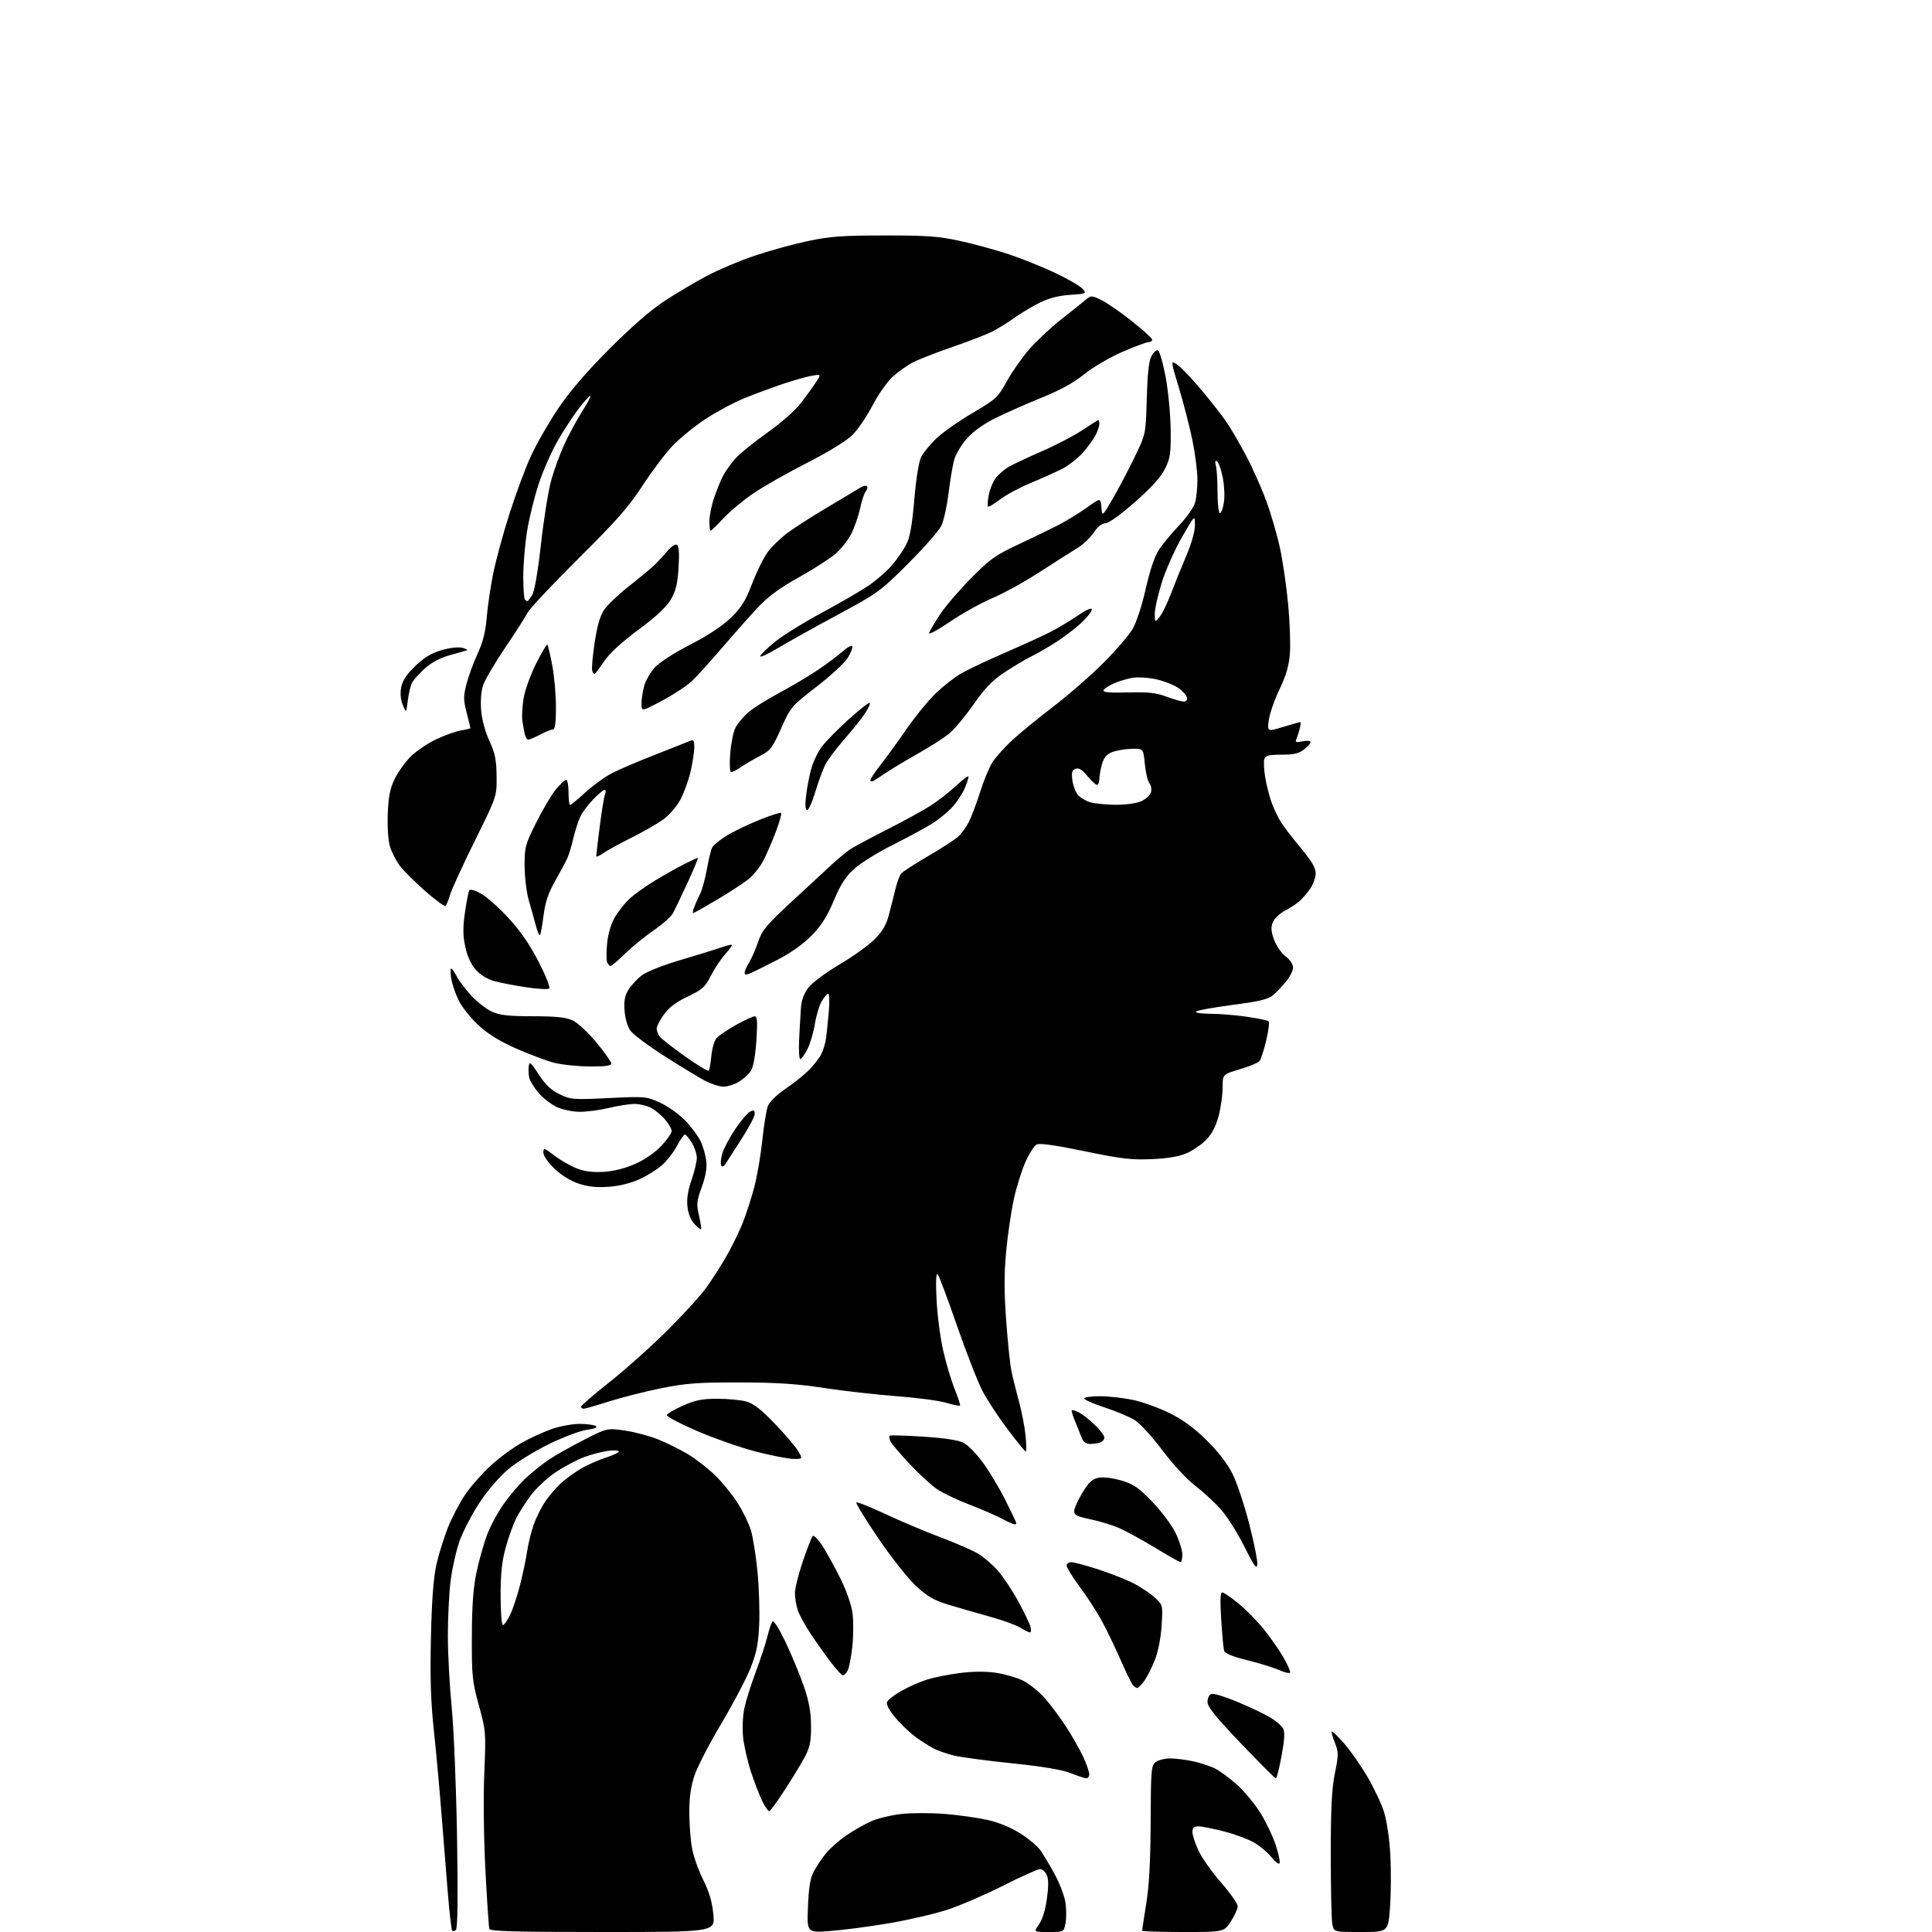 <?xml version="1.0" encoding="UTF-8" standalone="no"?>
<svg 
  version="1.1" 
  xmlns="http://www.w3.org/2000/svg" 
  xmlns:xlink="http://www.w3.org/1999/xlink" 
  xmlns:svg="http://www.w3.org/2000/svg"
  xmlns:rdf="http://www.w3.org/1999/02/22-rdf-syntax-ns#"
  xmlns:cc="http://creativecommons.org/ns#"
  xmlns:dc="http://purl.org/dc/elements/1.1/"
  viewBox="0 0 768 768"
  width="768"
  height="768"
>
<style>svg {background-color: white; }</style>"
<path stroke="none" fill="black" fill-rule="evenodd" d="M181.24,767.16C180.68,767.72 179.99,767.80 179.71,767.34C179.42,766.87 178.68,760.42 178.06,753.00C177.44,745.57 176.28,731.17 175.49,721.00C174.70,710.83 173.32,695.75 172.43,687.50C171.24,676.46 170.95,666.82 171.30,651.00C171.64,636.02 172.30,627.22 173.47,622.00C174.40,617.88 176.47,611.23 178.06,607.22C179.66,603.22 182.73,597.35 184.88,594.17C187.04,590.99 191.55,585.85 194.91,582.74C198.27,579.63 203.87,575.49 207.36,573.54C210.85,571.59 216.31,569.10 219.51,568.00C222.70,566.90 227.61,566.01 230.41,566.02C233.21,566.02 236.10,566.41 236.82,566.87C237.69,567.42 236.49,567.94 233.32,568.37C230.67,568.73 223.92,571.26 218.32,574.00C212.73,576.73 205.45,581.20 202.16,583.94C198.60,586.91 193.95,592.29 190.70,597.21C187.68,601.77 184.09,608.66 182.71,612.52C181.34,616.38 179.71,623.58 179.11,628.52C178.50,633.46 178.02,643.35 178.03,650.50C178.05,657.65 178.74,670.48 179.58,679.00C180.41,687.52 181.36,710.62 181.68,730.32C182.07,754.08 181.92,766.48 181.24,767.16zM239.60,768.00C204.76,768.00 194.85,767.73 194.52,766.75C194.29,766.06 193.59,755.60 192.96,743.50C192.30,730.81 192.11,714.48 192.51,704.91C193.20,688.70 193.15,688.09 190.36,677.91C187.73,668.30 187.51,666.20 187.57,650.50C187.61,638.14 188.12,631.18 189.42,625.00C190.41,620.33 192.30,613.63 193.61,610.12C194.93,606.62 197.98,600.98 200.39,597.61C202.79,594.23 206.73,589.66 209.13,587.45C211.53,585.24 215.53,582.05 218.00,580.36C220.47,578.67 226.74,575.12 231.93,572.47C241.35,567.65 241.35,567.65 248.43,568.68C252.32,569.24 258.33,570.85 261.78,572.25C265.23,573.65 270.52,576.29 273.54,578.11C276.55,579.94 281.27,583.58 284.03,586.21C286.78,588.84 290.84,593.77 293.03,597.17C295.23,600.57 297.69,605.60 298.51,608.35C299.33,611.10 300.50,618.49 301.11,624.77C301.72,631.05 302.03,640.53 301.79,645.84C301.44,653.55 300.74,657.04 298.33,663.13C296.67,667.32 291.46,677.22 286.75,685.13C282.04,693.03 277.24,702.30 276.09,705.72C274.63,710.05 274.00,714.47 274.00,720.28C274.00,724.88 274.48,731.30 275.07,734.57C275.65,737.83 277.65,743.52 279.50,747.20C281.90,751.97 283.07,755.94 283.56,760.95C284.26,768.00 284.26,768.00 239.60,768.00zM330.12,767.60C320.76,768.30 320.76,768.30 321.18,757.90C321.49,750.33 322.11,746.55 323.46,744.00C324.47,742.08 326.62,738.86 328.23,736.86C329.84,734.86 333.48,731.63 336.33,729.67C339.17,727.71 343.64,725.16 346.26,724.00C348.87,722.85 354.27,721.54 358.26,721.09C362.24,720.64 370.00,720.63 375.50,721.06C381.00,721.49 388.74,722.59 392.70,723.49C397.28,724.54 402.05,726.53 405.80,728.95C409.04,731.04 412.58,734.05 413.67,735.63C414.76,737.21 417.27,741.42 419.23,745.00C421.20,748.58 423.13,753.63 423.52,756.24C423.91,758.85 423.93,762.56 423.57,764.49C422.91,768.00 422.91,768.00 416.89,768.00C410.86,768.00 410.86,768.00 413.02,764.98C414.35,763.11 415.55,759.21 416.16,754.79C416.85,749.87 416.83,746.91 416.10,745.32C415.52,744.04 414.31,743.00 413.41,743.00C412.51,743.00 405.95,745.95 398.83,749.55C391.71,753.15 381.75,757.45 376.70,759.11C371.64,760.77 361.20,763.20 353.49,764.51C345.78,765.82 335.27,767.21 330.12,767.60zM470.28,768.00C461.32,768.00 454.00,767.77 454.00,767.49C454.00,767.21 454.74,762.38 455.65,756.74C456.81,749.61 457.34,739.73 457.40,724.17C457.49,703.28 457.63,701.75 459.44,700.42C460.51,699.64 463.07,699.00 465.14,699.00C467.21,699.00 471.29,699.51 474.20,700.12C477.12,700.74 481.10,702.05 483.05,703.04C485.01,704.03 488.91,706.91 491.73,709.45C494.55,711.98 498.69,716.96 500.93,720.50C503.16,724.04 505.96,729.89 507.14,733.49C508.33,737.09 508.98,740.35 508.59,740.74C508.21,741.12 506.76,739.99 505.37,738.22C503.99,736.45 500.94,733.87 498.59,732.50C496.25,731.13 490.81,729.10 486.50,728.00C482.20,726.90 477.63,726.00 476.34,726.00C474.58,726.00 474.00,726.55 474.01,728.25C474.02,729.49 475.10,732.82 476.42,735.65C477.73,738.48 481.78,744.20 485.41,748.36C489.03,752.51 492.00,756.74 492.00,757.76C492.00,758.77 490.77,761.49 489.28,763.80C486.55,768.00 486.55,768.00 470.28,768.00zM541.03,768.00C530.25,768.00 530.25,768.00 529.62,764.88C529.28,763.16 529.00,750.79 529.00,737.40C529.00,718.87 529.39,711.11 530.63,704.96C532.13,697.51 532.13,696.56 530.64,692.76C529.75,690.50 529.18,688.48 529.38,688.28C529.58,688.08 531.71,690.12 534.12,692.82C536.53,695.51 540.70,701.44 543.40,705.99C546.09,710.54 549.15,717.01 550.20,720.38C551.30,723.93 552.35,731.12 552.69,737.50C553.01,743.55 552.95,752.89 552.55,758.25C551.81,768.00 551.81,768.00 541.03,768.00zM305.77,719.98C305.37,719.99 304.19,718.31 303.15,716.25C302.10,714.19 300.08,708.99 298.65,704.71C297.22,700.42 295.76,694.08 295.40,690.63C295.03,687.02 295.25,682.07 295.91,678.98C296.54,676.03 298.59,669.53 300.45,664.55C302.32,659.57 304.39,653.25 305.06,650.50C305.73,647.75 306.65,645.08 307.11,644.57C307.60,644.04 309.86,647.68 312.41,653.07C314.86,658.26 318.10,666.10 319.60,670.50C321.58,676.29 322.36,680.57 322.40,686.00C322.45,691.98 321.99,694.41 320.14,698.00C318.86,700.48 315.26,706.43 312.15,711.23C309.04,716.04 306.17,719.98 305.77,719.98zM431.75,706.90C431.06,706.84 428.25,705.90 425.50,704.81C422.21,703.50 414.28,702.18 402.30,700.94C392.29,699.90 381.94,698.53 379.30,697.88C376.66,697.24 373.15,696.04 371.50,695.22C369.85,694.40 366.60,692.37 364.28,690.72C361.97,689.06 358.25,685.56 356.04,682.93C353.54,679.96 352.23,677.56 352.60,676.59C352.93,675.73 355.52,673.73 358.35,672.14C361.18,670.54 365.75,668.53 368.50,667.66C371.25,666.80 377.10,665.62 381.50,665.06C386.60,664.40 391.78,664.36 395.79,664.94C399.25,665.45 404.08,666.83 406.53,668.01C408.97,669.20 412.85,672.27 415.13,674.83C417.42,677.40 421.27,682.53 423.68,686.24C426.10,689.94 429.18,695.34 430.53,698.24C431.88,701.13 432.98,704.29 432.99,705.25C433.00,706.21 432.44,706.95 431.75,706.90zM507.15,706.93C506.79,706.89 500.54,700.62 493.25,692.99C483.22,682.49 480.00,678.50 480.00,676.53C480.00,675.10 480.67,673.68 481.49,673.36C482.31,673.05 486.92,674.44 491.74,676.45C496.56,678.47 502.40,681.23 504.73,682.59C507.06,683.95 509.44,685.96 510.03,687.05C510.81,688.51 510.65,691.43 509.44,698.02C508.53,702.96 507.50,706.97 507.15,706.93zM452.05,671.00C451.61,671.00 450.80,670.44 450.25,669.75C449.71,669.06 447.38,664.23 445.08,659.00C442.77,653.77 439.38,646.80 437.53,643.50C435.69,640.20 431.89,634.40 429.09,630.61C426.29,626.83 424.00,623.11 424.00,622.36C424.00,621.61 424.86,621.00 425.91,621.00C426.96,621.00 431.98,622.36 437.06,624.02C442.14,625.68 448.55,628.27 451.31,629.76C454.06,631.26 457.65,633.74 459.29,635.27C462.24,638.03 462.27,638.16 461.75,646.28C461.43,651.22 460.35,656.66 459.05,659.92C457.87,662.90 455.99,666.61 454.88,668.17C453.77,669.73 452.50,671.00 452.05,671.00zM335.09,666.00C334.62,666.00 332.45,663.64 330.25,660.75C328.05,657.86 324.46,652.80 322.27,649.50C320.08,646.20 317.77,641.97 317.14,640.10C316.51,638.23 316.00,635.15 316.00,633.26C316.00,631.37 317.41,625.70 319.13,620.66C320.85,615.62 322.62,611.10 323.06,610.61C323.51,610.13 325.28,611.93 326.99,614.61C328.71,617.30 331.91,623.12 334.11,627.54C336.44,632.22 338.43,637.92 338.88,641.19C339.30,644.28 339.27,650.26 338.82,654.47C338.37,658.69 337.53,663.01 336.96,664.07C336.39,665.13 335.55,666.00 335.09,666.00zM512.83,664.85C512.65,665.31 510.70,664.88 508.50,663.89C506.30,662.91 500.58,661.14 495.78,659.95C489.82,658.47 486.92,657.27 486.60,656.15C486.34,655.24 485.82,649.66 485.45,643.75C484.97,636.29 485.09,633.00 485.84,633.00C486.44,633.00 489.30,634.94 492.21,637.31C495.12,639.68 499.66,644.29 502.31,647.56C504.95,650.83 508.47,655.87 510.14,658.76C511.80,661.65 513.01,664.40 512.83,664.85zM409.36,648.92C408.89,648.87 407.15,648.00 405.50,646.97C403.85,645.95 398.23,643.94 393.00,642.50C387.77,641.06 380.41,638.93 376.63,637.77C371.25,636.13 368.53,634.54 364.11,630.44C361.00,627.56 354.27,619.05 349.15,611.51C344.04,603.98 340.10,597.56 340.41,597.26C340.72,596.95 345.89,599.00 351.90,601.82C357.91,604.64 367.69,608.77 373.62,611.00C379.56,613.23 386.31,616.16 388.61,617.51C390.92,618.86 394.54,621.94 396.67,624.36C398.79,626.77 402.45,632.29 404.81,636.62C407.16,640.95 409.34,645.50 409.65,646.75C409.96,647.99 409.83,648.96 409.36,648.92zM199.91,646.00C200.41,646.00 201.73,644.09 202.85,641.75C203.97,639.41 205.77,633.90 206.87,629.50C207.96,625.10 209.18,619.25 209.57,616.50C209.97,613.75 211.10,609.15 212.09,606.27C213.07,603.39 215.23,599.07 216.88,596.67C218.53,594.27 221.47,590.92 223.40,589.22C225.34,587.52 228.85,585.01 231.21,583.64C233.57,582.28 237.86,580.40 240.75,579.46C243.64,578.53 246.00,577.41 246.00,576.98C246.00,576.55 244.09,576.43 241.75,576.73C239.41,577.03 235.14,578.14 232.26,579.20C229.38,580.27 224.30,582.96 220.95,585.19C217.61,587.42 213.16,591.55 211.05,594.37C208.95,597.19 206.29,601.37 205.14,603.65C204.00,605.93 202.15,611.09 201.03,615.13C199.52,620.58 199.00,625.47 199.00,634.23C199.00,640.70 199.41,646.00 199.91,646.00zM499.80,621.97C499.56,623.97 498.47,622.43 494.60,614.69C491.91,609.30 487.68,602.64 485.22,599.90C482.76,597.16 478.14,592.91 474.96,590.47C471.68,587.95 466.08,581.89 462.05,576.50C458.13,571.26 453.26,565.91 451.21,564.60C449.17,563.29 443.79,561.00 439.25,559.53C434.71,558.05 431.00,556.42 431.00,555.92C431.00,555.41 433.81,555.01 437.25,555.02C440.69,555.03 446.59,555.69 450.37,556.49C454.15,557.29 460.67,559.64 464.87,561.71C470.18,564.33 474.66,567.60 479.62,572.49C484.17,576.97 487.89,581.78 489.91,585.81C491.66,589.28 494.66,598.27 496.59,605.78C498.52,613.30 499.96,620.59 499.80,621.97zM469.25,620.97C468.84,620.95 464.23,618.33 459.00,615.15C453.77,611.97 447.25,608.43 444.50,607.27C441.75,606.12 436.69,604.59 433.25,603.89C428.23,602.85 427.00,602.23 427.00,600.70C427.00,599.66 428.46,596.38 430.25,593.43C432.79,589.23 434.19,587.92 436.67,587.43C438.52,587.07 442.23,587.51 445.65,588.50C450.55,589.93 452.51,591.26 457.99,596.92C461.57,600.61 465.74,606.17 467.25,609.26C468.76,612.35 470.00,616.25 470.00,617.94C470.00,619.62 469.66,620.98 469.25,620.97zM403.25,605.95C402.84,605.93 400.48,604.85 398.00,603.56C395.52,602.27 389.68,599.75 385.00,597.96C380.32,596.17 374.68,593.46 372.47,591.95C370.25,590.44 365.44,586.03 361.77,582.14C358.11,578.26 354.64,574.19 354.06,573.10C353.47,572.01 353.33,570.93 353.75,570.70C354.16,570.46 360.23,570.65 367.24,571.11C375.41,571.64 381.07,572.50 383.02,573.51C384.70,574.38 388.13,577.88 390.64,581.29C393.16,584.71 397.20,591.43 399.61,596.23C402.02,601.03 404.00,605.19 404.00,605.48C404.00,605.77 403.66,605.98 403.25,605.95zM315.31,579.93C313.21,579.89 306.54,578.58 300.47,577.02C294.40,575.45 283.88,571.77 277.09,568.84C270.29,565.90 264.88,563.05 265.04,562.50C265.21,561.95 268.09,560.28 271.43,558.78C276.27,556.61 279.02,556.05 285.00,556.03C289.12,556.02 294.30,556.49 296.50,557.08C299.49,557.88 302.39,560.11 308.00,565.94C312.12,570.23 316.31,575.14 317.31,576.87C319.11,580.00 319.11,580.00 315.31,579.93zM407.75,577.00C407.45,577.00 404.24,573.06 400.61,568.25C396.98,563.44 392.47,556.58 390.59,553.00C388.72,549.42 384.14,537.73 380.42,527.00C376.71,516.27 373.24,507.05 372.72,506.50C372.11,505.86 371.95,509.51 372.29,516.50C372.57,522.55 373.76,531.69 374.92,536.81C376.08,541.93 378.15,548.86 379.51,552.23C380.88,555.59 381.82,558.52 381.60,558.74C381.38,558.96 378.89,558.45 376.07,557.61C373.25,556.78 364.32,555.59 356.22,554.99C348.13,554.38 335.20,552.91 327.50,551.73C316.89,550.10 308.78,549.57 294.00,549.54C277.52,549.51 272.72,549.86 263.00,551.81C256.68,553.08 247.33,555.44 242.24,557.06C237.14,558.68 232.53,560.00 231.99,560.00C231.44,560.00 231.00,559.63 231.00,559.17C231.00,558.71 236.06,554.34 242.25,549.45C248.44,544.56 258.72,535.37 265.10,529.03C271.48,522.69 278.49,515.02 280.68,512.00C282.86,508.98 286.47,503.35 288.69,499.50C290.91,495.65 293.88,489.57 295.29,486.00C296.70,482.43 298.77,476.00 299.89,471.72C301.00,467.44 302.42,459.11 303.04,453.22C303.66,447.32 304.64,441.23 305.23,439.69C305.85,438.04 308.72,435.23 312.16,432.89C315.39,430.70 319.59,427.35 321.49,425.44C323.40,423.53 325.64,420.67 326.45,419.09C327.27,417.51 328.16,414.48 328.43,412.35C328.70,410.23 329.18,405.46 329.49,401.75C329.80,398.04 329.69,395.00 329.24,395.00C328.80,395.00 327.63,396.35 326.66,398.00C325.69,399.65 324.45,403.75 323.90,407.12C323.36,410.49 322.03,414.99 320.94,417.12C319.85,419.25 318.59,421.00 318.13,421.00C317.67,421.00 317.47,417.51 317.67,413.25C317.88,408.99 318.19,403.38 318.37,400.79C318.59,397.60 319.55,394.96 321.36,392.59C322.86,390.63 328.25,386.62 333.66,383.43C338.95,380.32 345.22,375.83 347.59,373.46C350.72,370.33 352.29,367.70 353.31,363.83C354.09,360.90 355.26,356.27 355.91,353.54C356.57,350.81 357.60,347.99 358.20,347.26C358.80,346.54 363.61,343.42 368.89,340.34C374.18,337.26 379.56,333.79 380.85,332.62C382.14,331.45 384.06,328.82 385.11,326.77C386.16,324.72 388.18,319.35 389.61,314.84C391.03,310.33 393.22,305.04 394.47,303.07C395.72,301.11 399.16,297.24 402.12,294.47C405.08,291.71 412.45,285.66 418.50,281.04C424.55,276.42 433.58,268.56 438.56,263.57C443.55,258.58 448.81,252.47 450.25,250.00C451.75,247.43 453.99,240.57 455.46,234.01C457.13,226.61 458.99,221.10 460.70,218.51C462.16,216.31 465.76,211.97 468.71,208.87C471.66,205.78 474.50,201.73 475.03,199.88C475.57,198.03 476.00,193.88 476.00,190.66C476.00,187.45 475.11,180.44 474.02,175.09C472.93,169.74 470.51,160.34 468.65,154.20C465.26,143.05 465.26,143.05 468.15,145.11C469.74,146.24 474.10,150.84 477.85,155.33C481.60,159.82 486.03,165.53 487.70,168.00C489.37,170.47 492.78,176.32 495.27,181.00C497.77,185.68 501.39,193.78 503.31,199.00C505.24,204.22 507.73,212.78 508.84,218.00C509.96,223.22 511.41,233.26 512.07,240.30C512.73,247.33 513.03,256.11 512.75,259.80C512.37,264.70 511.26,268.52 508.63,274.00C506.64,278.12 504.74,283.61 504.38,286.20C503.74,290.89 503.74,290.89 510.12,288.95C513.63,287.89 516.66,287.01 516.87,287.01C517.07,287.00 517.01,288.01 516.75,289.25C516.48,290.49 515.90,292.36 515.46,293.41C514.75,295.12 515.00,295.25 517.83,294.68C519.57,294.34 521.00,294.46 521.00,294.95C521.00,295.45 519.81,296.79 518.37,297.93C516.33,299.53 514.29,300.00 509.43,300.00C504.31,300.00 503.03,300.33 502.58,301.75C502.27,302.71 502.44,305.98 502.94,309.00C503.45,312.03 504.57,316.48 505.44,318.89C506.30,321.30 507.95,324.80 509.10,326.67C510.25,328.53 513.85,333.23 517.10,337.12C521.42,342.30 523.00,344.98 523.00,347.19C523.00,348.84 522.00,351.61 520.77,353.35C519.55,355.08 517.63,357.30 516.52,358.27C515.41,359.25 512.79,360.95 510.71,362.06C508.63,363.17 506.46,365.28 505.90,366.75C505.14,368.77 505.29,370.48 506.54,373.75C507.45,376.14 509.50,379.05 511.10,380.23C512.80,381.49 514.00,383.30 514.00,384.61C514.00,385.84 512.76,388.34 511.25,390.16C509.74,391.98 507.42,394.41 506.09,395.57C504.20,397.22 500.76,398.05 489.81,399.49C482.17,400.49 475.69,401.69 475.40,402.16C475.12,402.62 477.72,403.00 481.19,402.99C484.66,402.99 491.10,403.51 495.50,404.15C499.90,404.79 503.84,405.61 504.26,405.96C504.67,406.32 504.27,409.74 503.35,413.56C502.43,417.38 501.25,421.06 500.73,421.74C500.20,422.43 496.67,423.91 492.88,425.03C486.00,427.08 486.00,427.08 486.00,432.33C486.00,435.22 485.30,440.26 484.45,443.54C483.43,447.44 481.79,450.67 479.70,452.88C477.94,454.73 474.48,457.17 472.00,458.29C468.85,459.71 464.64,460.46 458.00,460.77C449.88,461.15 445.98,460.70 431.14,457.63C419.28,455.18 413.24,454.34 412.05,454.97C411.10,455.48 409.11,458.60 407.63,461.90C406.15,465.20 404.06,471.89 403.00,476.77C401.93,481.65 400.56,491.00 399.95,497.55C399.14,506.27 399.14,513.55 399.96,524.77C400.57,533.20 401.50,542.21 402.02,544.79C402.54,547.38 403.90,552.88 405.03,557.00C406.16,561.12 407.35,567.31 407.68,570.75C408.02,574.19 408.05,577.00 407.75,577.00zM433.39,574.00C431.78,574.00 430.66,573.24 430.09,571.75C429.62,570.51 428.51,567.76 427.62,565.63C426.73,563.50 426.00,561.35 426.00,560.85C426.00,560.36 427.24,560.59 428.75,561.37C430.26,562.16 433.19,564.44 435.25,566.45C437.31,568.45 439.00,570.70 439.00,571.44C439.00,572.18 438.29,573.06 437.42,573.39C436.55,573.73 434.74,574.00 433.39,574.00zM278.69,488.65C278.50,488.84 277.31,487.90 276.05,486.56C274.65,485.07 273.57,482.40 273.27,479.68C272.92,476.64 273.44,473.29 274.88,469.11C276.05,465.75 277.00,461.76 277.00,460.25C276.99,458.74 276.10,456.04 275.01,454.25C273.92,452.46 272.68,451.00 272.26,451.00C271.84,451.00 270.41,453.04 269.09,455.53C267.77,458.03 265.09,461.47 263.14,463.18C261.19,464.90 257.14,467.42 254.14,468.79C250.76,470.34 246.13,471.47 241.98,471.77C237.20,472.11 233.76,471.75 230.03,470.51C226.83,469.45 223.09,467.14 220.40,464.56C217.85,462.12 216.00,459.43 216.00,458.18C216.00,456.14 216.26,456.21 220.44,459.40C222.88,461.26 226.91,463.56 229.39,464.51C232.56,465.72 235.79,466.11 240.21,465.81C244.23,465.54 248.75,464.37 252.75,462.56C256.48,460.87 260.60,457.98 263.00,455.39C265.20,453.00 267.00,450.39 267.00,449.60C267.00,448.80 265.82,446.75 264.38,445.04C262.94,443.33 260.39,441.22 258.71,440.35C257.03,439.48 254.04,438.80 252.08,438.83C250.11,438.86 245.57,439.58 242.00,440.43C238.43,441.28 233.25,441.97 230.50,441.96C227.75,441.96 223.70,441.14 221.49,440.14C219.29,439.13 216.03,436.66 214.26,434.64C212.48,432.62 210.76,429.89 210.43,428.58C210.10,427.27 209.99,425.15 210.18,423.85C210.48,421.80 210.98,422.21 214.16,427.11C216.82,431.22 219.05,433.33 222.44,434.97C226.87,437.11 227.80,437.19 241.97,436.50C256.52,435.80 256.96,435.84 262.39,438.32C265.44,439.72 269.92,442.90 272.33,445.38C274.75,447.87 277.53,451.59 278.51,453.66C279.49,455.73 280.50,459.28 280.76,461.55C281.07,464.33 280.48,467.72 278.95,471.90C276.93,477.47 276.81,478.66 277.86,483.21C278.51,486.01 278.88,488.46 278.69,488.65zM288.43,462.62C287.78,463.69 287.10,463.98 286.72,463.35C286.36,462.78 286.52,460.70 287.06,458.73C287.61,456.76 289.88,452.41 292.12,449.06C294.35,445.71 297.04,442.51 298.09,441.95C299.65,441.11 300.00,441.27 300.00,442.81C300.00,443.84 297.64,448.32 294.75,452.77C291.86,457.22 289.02,461.65 288.43,462.62zM287.50,431.95C285.85,431.93 282.48,430.82 280.00,429.48C277.52,428.15 270.36,423.78 264.08,419.78C257.81,415.78 251.77,411.28 250.67,409.79C249.46,408.15 248.52,405.00 248.28,401.79C247.98,397.76 248.36,395.75 249.86,393.37C250.94,391.64 253.33,389.09 255.16,387.69C257.07,386.25 263.66,383.64 270.50,381.63C277.10,379.69 284.41,377.43 286.75,376.60C289.09,375.77 291.00,375.35 291.00,375.66C291.00,375.98 289.65,377.77 288.00,379.65C286.35,381.54 283.86,385.31 282.48,388.05C280.28,392.39 279.12,393.42 273.41,396.12C268.84,398.27 265.97,400.44 263.93,403.26C262.32,405.48 261.01,408.02 261.03,408.90C261.05,409.78 261.61,411.21 262.28,412.09C262.95,412.96 267.47,416.49 272.32,419.93C277.17,423.38 281.40,425.94 281.71,425.62C282.03,425.30 282.50,422.67 282.77,419.77C283.03,416.87 283.97,413.68 284.85,412.67C285.73,411.67 289.20,409.31 292.57,407.42C295.94,405.54 299.28,404.00 300.00,404.00C301.02,404.00 301.17,406.06 300.67,413.65C300.26,419.79 299.46,424.17 298.46,425.70C297.60,427.02 295.45,428.97 293.70,430.04C291.94,431.12 289.15,431.97 287.50,431.95zM234.25,423.93C229.44,423.90 223.05,423.21 220.05,422.40C217.05,421.60 210.38,419.09 205.22,416.83C198.86,414.03 194.09,411.11 190.36,407.70C187.34,404.94 183.79,400.54 182.46,397.92C181.14,395.31 179.76,391.33 179.40,389.08C179.04,386.84 179.02,385.00 179.35,385.00C179.68,385.00 180.67,386.40 181.56,388.11C182.44,389.83 185.04,393.27 187.33,395.77C189.63,398.26 193.30,401.12 195.50,402.13C198.67,403.58 202.05,403.96 211.85,403.98C221.27,403.99 225.03,404.40 227.71,405.67C229.65,406.59 233.87,410.52 237.10,414.42C240.33,418.31 242.98,422.06 242.98,422.75C243.00,423.66 240.63,423.98 234.25,423.93zM218.35,392.95C217.88,393.37 213.76,393.14 209.19,392.46C204.61,391.78 198.87,390.66 196.42,389.98C193.67,389.21 190.86,387.47 189.07,385.43C187.20,383.30 185.73,380.05 184.94,376.31C184.00,371.87 183.97,368.66 184.82,362.70C185.44,358.42 186.21,354.47 186.54,353.93C186.90,353.36 188.81,353.89 191.21,355.23C193.45,356.48 198.37,360.85 202.15,364.95C206.86,370.05 210.62,375.51 214.10,382.30C216.90,387.75 218.81,392.54 218.35,392.95zM298.75,386.67C296.63,387.62 296.00,387.63 296.00,386.70C296.01,386.04 296.83,384.14 297.84,382.49C298.85,380.83 300.45,377.15 301.40,374.31C302.88,369.84 304.69,367.68 314.80,358.32C321.23,352.37 328.43,345.71 330.80,343.53C333.18,341.35 336.33,338.73 337.81,337.72C339.29,336.72 345.90,333.16 352.50,329.81C359.10,326.47 366.90,322.20 369.84,320.32C372.78,318.44 377.39,314.84 380.09,312.32C382.79,309.79 385.00,308.18 385.00,308.74C385.00,309.30 384.33,311.37 383.50,313.34C382.68,315.31 380.57,318.55 378.83,320.54C377.08,322.53 373.37,325.60 370.58,327.36C367.78,329.12 360.73,332.94 354.89,335.85C349.06,338.76 342.20,343.02 339.65,345.32C336.11,348.52 334.18,351.50 331.45,358.00C328.84,364.24 326.51,367.92 322.70,371.83C319.47,375.14 314.46,378.74 309.50,381.30C305.10,383.58 300.26,385.99 298.75,386.67zM242.69,384.00C242.27,384.00 241.67,383.29 241.33,382.43C241.00,381.56 241.02,378.11 241.37,374.76C241.75,371.08 242.96,367.05 244.42,364.58C245.74,362.34 248.33,359.08 250.16,357.35C252.00,355.62 256.51,352.38 260.19,350.15C263.87,347.92 269.15,344.95 271.91,343.55C274.67,342.15 277.14,341.00 277.40,341.00C277.66,341.00 275.85,345.39 273.38,350.75C270.91,356.11 268.27,361.62 267.53,363.00C266.79,364.38 263.32,367.45 259.84,369.84C256.35,372.22 251.24,376.38 248.47,379.09C245.70,381.79 243.10,384.00 242.69,384.00zM214.65,371.68C214.36,371.97 213.62,370.24 212.99,367.85C212.36,365.46 211.12,361.02 210.23,358.00C209.33,354.98 208.58,348.86 208.55,344.41C208.50,336.72 208.74,335.84 213.20,326.91C215.78,321.73 219.30,315.81 221.02,313.75C222.74,311.69 224.56,310.00 225.07,310.00C225.58,310.00 226.00,312.25 226.00,315.00C226.00,317.75 226.27,320.00 226.61,320.00C226.95,320.00 229.71,317.73 232.75,314.95C235.79,312.17 240.58,308.72 243.39,307.28C246.20,305.85 253.90,302.56 260.50,299.98C267.10,297.40 273.29,294.95 274.25,294.53C275.72,293.91 276.00,294.33 275.99,297.14C275.98,298.99 275.29,303.39 274.46,306.91C273.63,310.44 271.78,315.46 270.36,318.07C268.94,320.68 265.92,324.15 263.64,325.78C261.36,327.41 255.68,330.66 251.00,333.00C246.32,335.34 241.26,338.12 239.75,339.19C238.24,340.26 237.00,340.77 237.01,340.32C237.01,339.87 237.65,334.55 238.41,328.50C239.18,322.45 240.12,316.71 240.51,315.75C240.90,314.79 240.81,314.00 240.31,314.00C239.81,314.00 237.79,315.69 235.81,317.75C233.84,319.81 231.56,322.85 230.74,324.50C229.93,326.15 228.69,329.98 227.98,333.00C227.27,336.02 226.19,339.62 225.59,341.00C224.98,342.38 222.80,346.48 220.73,350.11C217.92,355.07 216.75,358.54 216.07,363.95C215.57,367.92 214.93,371.40 214.65,371.68zM275.51,363.00C275.26,363.00 275.48,361.87 276.00,360.49C276.53,359.11 277.58,356.75 278.34,355.24C279.11,353.73 280.30,349.35 281.00,345.50C281.70,341.65 282.64,337.77 283.10,336.87C283.56,335.98 286.09,333.91 288.72,332.27C291.35,330.64 297.21,327.80 301.74,325.97C306.27,324.14 310.21,322.88 310.50,323.17C310.79,323.46 309.89,326.72 308.50,330.41C307.11,334.10 304.87,339.30 303.53,341.95C302.18,344.60 299.38,348.08 297.29,349.69C295.21,351.30 289.56,354.95 284.74,357.81C279.92,360.66 275.76,363.00 275.51,363.00zM177.13,360.13C176.78,360.48 173.12,357.81 169.00,354.19C164.88,350.57 160.31,346.01 158.86,344.06C157.40,342.10 155.67,338.67 155.00,336.42C154.29,334.05 153.94,328.63 154.15,323.42C154.43,316.52 155.06,313.38 156.93,309.58C158.26,306.87 161.10,302.90 163.25,300.75C165.40,298.60 169.94,295.52 173.33,293.90C176.72,292.29 181.19,290.69 183.25,290.36C185.31,290.02 187.00,289.61 187.00,289.45C187.00,289.29 186.32,286.52 185.50,283.30C184.17,278.12 184.17,276.78 185.47,271.78C186.28,268.68 188.26,263.29 189.87,259.82C191.96,255.32 193.00,251.20 193.47,245.50C193.84,241.10 195.00,233.22 196.05,228.00C197.10,222.78 200.03,212.01 202.57,204.08C205.10,196.14 208.95,185.81 211.13,181.11C213.30,176.41 218.09,168.05 221.79,162.54C226.29,155.82 232.94,148.05 242.00,138.94C250.67,130.22 258.54,123.36 264.01,119.75C268.69,116.66 276.34,112.12 281.01,109.65C285.68,107.19 294.23,103.58 300.00,101.64C305.77,99.69 315.23,97.09 321.00,95.86C329.86,93.97 334.62,93.61 351.50,93.60C368.46,93.58 373.04,93.91 381.65,95.78C387.23,97.00 396.00,99.40 401.15,101.12C406.29,102.84 414.55,106.17 419.50,108.52C424.46,110.87 429.31,113.68 430.28,114.76C432.03,116.69 431.95,116.74 425.28,117.22C420.60,117.55 416.79,118.56 413.00,120.48C409.98,122.00 405.48,124.71 403.00,126.50C400.52,128.29 396.65,130.68 394.40,131.82C392.14,132.96 385.10,135.68 378.75,137.87C372.41,140.06 365.35,142.80 363.06,143.97C360.78,145.13 357.12,147.70 354.94,149.68C352.75,151.65 349.12,156.80 346.88,161.12C344.63,165.44 341.04,170.72 338.91,172.85C336.54,175.23 329.49,179.56 320.77,184.02C312.92,188.02 303.26,193.52 299.31,196.24C295.35,198.95 290.04,203.38 287.52,206.09C284.99,208.79 282.71,211.00 282.46,211.00C282.21,211.00 282.00,209.27 282.00,207.16C282.00,205.04 282.85,200.84 283.89,197.82C284.93,194.80 286.51,190.91 287.41,189.18C288.30,187.44 290.46,184.41 292.19,182.44C293.92,180.46 299.68,175.77 304.98,172.02C310.83,167.87 316.21,163.08 318.68,159.84C320.91,156.90 323.57,153.19 324.58,151.60C326.43,148.70 326.43,148.70 322.46,149.42C320.28,149.82 315.12,151.29 311.00,152.69C306.88,154.08 300.12,156.59 296.00,158.25C291.88,159.92 284.89,163.66 280.48,166.55C276.07,169.45 270.13,174.28 267.28,177.29C264.44,180.30 259.07,187.43 255.36,193.13C249.93,201.49 245.00,207.09 229.96,222.00C219.70,232.18 210.59,241.88 209.72,243.56C208.85,245.25 204.80,251.58 200.71,257.62C196.63,263.67 192.71,270.34 192.02,272.45C191.26,274.74 190.95,278.76 191.26,282.39C191.56,286.03 192.89,290.93 194.54,294.50C196.79,299.38 197.33,301.99 197.40,308.53C197.50,316.56 197.50,316.56 188.85,334.03C184.09,343.64 179.65,353.30 178.98,355.50C178.31,357.70 177.48,359.78 177.13,360.13zM320.86,322.00C320.12,322.00 319.99,320.13 320.44,316.25C320.81,313.09 321.74,308.24 322.52,305.48C323.29,302.72 325.18,298.80 326.71,296.78C328.24,294.75 333.03,289.89 337.35,285.98C341.66,282.06 345.44,279.11 345.74,279.41C346.05,279.71 345.15,281.66 343.76,283.73C342.36,285.80 338.66,290.43 335.52,294.00C332.39,297.57 329.03,302.07 328.05,304.00C327.08,305.93 325.31,310.76 324.11,314.75C322.92,318.74 321.45,322.00 320.86,322.00zM443.28,319.91C447.06,319.96 451.56,319.38 453.44,318.59C455.29,317.82 457.11,316.22 457.49,315.04C457.87,313.82 457.63,312.26 456.93,311.41C456.25,310.59 455.42,307.13 455.09,303.71C454.50,297.50 454.50,297.50 449.65,297.67C446.98,297.76 443.50,298.38 441.91,299.04C439.88,299.88 438.73,301.30 438.02,303.87C437.47,305.86 437.01,308.51 437.01,309.75C437.00,310.99 436.58,312.00 436.07,312.00C435.56,312.00 433.84,310.41 432.24,308.47C430.13,305.91 428.84,305.13 427.55,305.62C426.13,306.16 425.88,307.08 426.30,310.23C426.59,312.39 427.62,315.03 428.58,316.09C429.55,317.16 431.72,318.43 433.42,318.92C435.11,319.42 439.55,319.86 443.28,319.91zM347.25,310.39C346.56,310.79 346.00,310.68 346.00,310.15C346.00,309.62 347.72,307.00 349.83,304.33C351.94,301.66 356.64,295.19 360.27,289.95C363.90,284.71 369.26,278.16 372.18,275.39C375.11,272.63 379.52,269.19 382.00,267.75C384.48,266.31 392.25,262.62 399.28,259.56C406.32,256.50 414.42,252.81 417.28,251.36C420.15,249.91 425.09,246.97 428.25,244.82C432.02,242.27 434.00,241.41 434.00,242.34C434.00,243.11 432.06,245.54 429.68,247.73C427.31,249.91 422.83,253.32 419.74,255.30C416.65,257.28 412.18,259.86 409.81,261.03C407.44,262.20 402.68,265.04 399.22,267.33C394.47,270.49 391.48,273.60 386.92,280.12C383.61,284.87 379.23,290.08 377.20,291.72C375.16,293.35 369.68,296.85 365.00,299.50C360.32,302.14 354.70,305.51 352.50,306.99C350.30,308.46 347.94,309.99 347.25,310.39zM290.61,306.99C290.11,307.00 289.96,303.71 290.27,299.62C290.58,295.56 291.52,290.90 292.36,289.26C293.21,287.63 295.47,284.92 297.38,283.24C299.30,281.55 304.84,278.06 309.68,275.48C314.53,272.89 321.43,268.81 325.00,266.40C328.57,264.00 333.06,260.64 334.97,258.94C336.88,257.24 338.61,256.33 338.81,256.92C339.00,257.51 338.17,259.60 336.96,261.56C335.75,263.52 330.17,268.67 324.57,272.99C314.58,280.71 314.30,281.03 310.53,289.49C307.04,297.33 306.26,298.35 302.09,300.51C299.57,301.82 296.15,303.82 294.50,304.94C292.85,306.07 291.10,306.99 290.61,306.99zM210.02,294.00C209.48,294.00 208.83,292.99 208.58,291.75C208.33,290.51 207.91,288.16 207.65,286.51C207.40,284.87 207.61,280.89 208.13,277.67C208.65,274.44 210.89,268.21 213.10,263.80C215.31,259.40 217.33,256.00 217.58,256.25C217.83,256.50 218.71,260.19 219.52,264.44C220.33,268.70 221.00,276.19 221.00,281.09C221.00,287.61 220.66,290.00 219.74,290.00C219.04,290.00 216.79,290.90 214.74,292.00C212.69,293.10 210.56,294.00 210.02,294.00zM162.11,278.43C161.48,283.50 161.48,283.50 160.12,280.27C159.26,278.20 159.02,275.68 159.47,273.27C159.97,270.59 161.57,268.14 165.04,264.79C168.58,261.37 171.44,259.64 175.52,258.45C178.90,257.47 182.21,257.10 183.82,257.53C185.29,257.93 186.05,258.38 185.50,258.55C184.95,258.72 181.89,259.58 178.71,260.47C174.99,261.50 171.48,263.37 168.91,265.70C166.70,267.70 164.41,270.23 163.82,271.34C163.22,272.45 162.45,275.64 162.11,278.43zM263.25,278.50C255.00,282.89 255.00,282.89 255.01,279.70C255.01,277.94 255.48,274.80 256.06,272.72C256.64,270.65 258.47,267.39 260.14,265.49C261.94,263.44 267.73,259.68 274.34,256.27C281.56,252.54 287.31,248.74 290.62,245.50C294.71,241.50 296.39,238.80 298.97,232.03C300.75,227.36 303.52,221.74 305.13,219.53C306.74,217.31 310.41,213.77 313.28,211.66C316.15,209.55 323.23,205.03 329.00,201.61C334.77,198.20 340.49,194.77 341.70,193.99C342.92,193.21 344.22,192.89 344.60,193.26C344.98,193.64 344.78,194.56 344.17,195.29C343.56,196.03 342.54,199.08 341.90,202.07C341.27,205.06 339.70,209.59 338.42,212.14C337.13,214.69 334.29,218.31 332.10,220.18C329.91,222.06 323.34,226.26 317.50,229.53C309.84,233.80 305.29,237.16 301.19,241.54C298.06,244.88 291.68,252.08 287.00,257.54C282.32,263.00 276.93,268.96 275.00,270.78C273.07,272.61 267.79,276.09 263.25,278.50zM470.32,278.87C471.54,278.96 472.04,278.43 471.82,277.29C471.63,276.34 470.00,274.57 468.18,273.34C466.36,272.12 462.38,270.60 459.34,269.97C456.29,269.33 452.15,269.10 450.15,269.44C448.14,269.78 444.84,270.78 442.81,271.66C440.78,272.53 438.92,273.76 438.68,274.39C438.37,275.21 441.11,275.45 448.37,275.26C456.31,275.05 459.58,275.39 463.50,276.86C466.25,277.89 469.32,278.79 470.32,278.87zM236.31,268.00C236.11,268.00 235.71,267.40 235.42,266.66C235.14,265.93 235.56,260.96 236.36,255.62C237.36,248.87 238.52,244.85 240.15,242.42C241.44,240.50 245.88,236.28 250.00,233.04C254.12,229.80 258.63,226.08 260.00,224.76C261.38,223.45 263.73,220.92 265.24,219.13C266.82,217.25 268.47,216.17 269.12,216.58C269.90,217.06 270.10,219.93 269.74,225.61C269.34,232.12 268.67,234.89 266.66,238.32C264.90,241.31 260.84,245.11 253.80,250.32C247.08,255.29 242.32,259.69 240.09,262.97C238.22,265.74 236.52,268.00 236.31,268.00zM309.15,257.67C305.11,260.10 301.99,261.51 302.23,260.79C302.46,260.08 305.16,257.48 308.23,255.00C311.31,252.53 319.60,247.39 326.66,243.59C333.72,239.80 342.04,234.97 345.14,232.88C348.24,230.79 352.44,227.15 354.48,224.79C356.51,222.43 359.09,218.72 360.21,216.55C361.71,213.64 362.56,208.92 363.46,198.55C364.21,189.79 365.26,183.37 366.25,181.50C367.13,179.85 369.79,176.62 372.17,174.32C374.55,172.02 381.00,167.48 386.50,164.24C395.97,158.65 396.70,157.98 400.19,151.62C402.23,147.92 406.21,142.22 409.04,138.96C411.87,135.69 417.63,130.29 421.84,126.96C426.06,123.64 430.46,120.11 431.64,119.13C433.69,117.42 433.93,117.42 437.64,119.18C439.76,120.19 445.21,123.94 449.75,127.52C454.29,131.11 458.00,134.48 458.00,135.02C458.00,135.56 457.35,136.00 456.55,136.00C455.75,136.00 451.06,137.75 446.13,139.89C441.11,142.07 434.46,145.97 431.03,148.74C426.89,152.09 421.46,155.09 414.21,158.02C408.32,160.40 400.07,164.04 395.88,166.12C390.90,168.58 386.88,171.46 384.25,174.45C381.94,177.07 379.78,180.82 379.17,183.26C378.59,185.59 377.61,191.53 377.00,196.46C376.39,201.39 375.14,207.02 374.22,208.96C373.30,210.91 367.36,217.68 361.03,224.00C349.91,235.09 348.91,235.82 333.00,244.38C323.93,249.26 313.19,255.24 309.15,257.67zM377.60,247.17C372.48,250.65 368.98,252.50 369.35,251.53C369.71,250.60 371.68,247.29 373.73,244.17C375.79,241.05 381.30,234.62 385.98,229.87C393.45,222.31 395.73,220.67 404.50,216.57C410.00,214.00 417.20,210.52 420.50,208.83C423.80,207.14 428.97,203.98 432.00,201.81C437.50,197.86 437.50,197.86 437.82,201.63C438.14,205.39 438.14,205.39 442.21,198.45C444.44,194.63 448.34,187.25 450.87,182.05C455.47,172.59 455.47,172.59 455.85,158.55C456.11,148.91 456.68,143.62 457.67,141.69C458.47,140.14 459.64,139.05 460.27,139.26C460.91,139.47 462.27,144.11 463.31,149.57C464.35,155.03 465.26,164.45 465.35,170.50C465.48,180.23 465.23,182.06 463.14,186.30C461.51,189.61 457.79,193.73 451.18,199.55C445.46,204.59 440.72,208.00 439.43,208.00C438.04,208.00 436.37,209.34 434.76,211.75C433.39,213.81 430.38,216.62 428.07,218.00C425.77,219.38 419.08,223.62 413.21,227.44C407.34,231.26 398.92,235.90 394.51,237.76C390.11,239.61 382.50,243.85 377.60,247.17zM460.95,245.25C461.98,244.01 464.06,239.73 465.58,235.75C467.09,231.76 469.83,224.99 471.67,220.70C473.66,216.04 475.00,211.23 475.00,208.74C475.00,204.58 475.00,204.58 469.84,213.54C467.00,218.47 463.41,226.55 461.85,231.50C460.30,236.45 459.03,242.07 459.04,244.00C459.07,247.50 459.07,247.50 460.95,245.25zM209.64,239.00C209.81,239.00 210.64,237.95 211.48,236.67C212.45,235.19 213.75,227.78 215.03,216.42C216.13,206.56 217.95,195.17 219.06,191.10C220.17,187.04 222.56,180.49 224.38,176.55C226.20,172.61 229.36,166.78 231.40,163.58C233.44,160.39 234.93,157.59 234.70,157.37C234.47,157.14 232.41,159.38 230.11,162.35C227.82,165.33 223.99,171.19 221.59,175.39C219.20,179.59 215.85,187.22 214.15,192.34C212.45,197.47 210.37,205.91 209.53,211.08C208.70,216.26 208.01,224.36 208.00,229.08C208.00,233.80 208.30,237.97 208.67,238.33C209.03,238.70 209.47,239.00 209.64,239.00zM484.94,204.00C485.46,204.00 486.17,202.03 486.53,199.62C486.90,197.21 486.67,192.72 486.03,189.64C485.39,186.56 484.37,183.73 483.78,183.36C483.04,182.91 482.90,183.48 483.33,185.09C483.68,186.42 483.98,191.21 483.99,195.75C483.99,200.29 484.42,204.00 484.94,204.00zM397.49,198.56C395.12,200.37 392.98,201.65 392.73,201.40C392.48,201.15 392.61,199.11 393.02,196.86C393.44,194.62 394.66,191.59 395.74,190.14C396.82,188.69 399.16,186.65 400.93,185.61C402.70,184.58 408.67,181.77 414.19,179.37C419.71,176.97 426.93,173.21 430.23,171.01C433.53,168.80 436.40,167.00 436.61,167.00C436.83,167.00 437.00,167.70 437.00,168.55C437.00,169.40 436.30,171.45 435.44,173.11C434.59,174.76 432.25,177.93 430.26,180.14C428.26,182.35 424.57,185.19 422.06,186.46C419.55,187.72 413.97,190.22 409.65,192.01C405.33,193.80 399.86,196.75 397.49,198.56z" />

</svg>